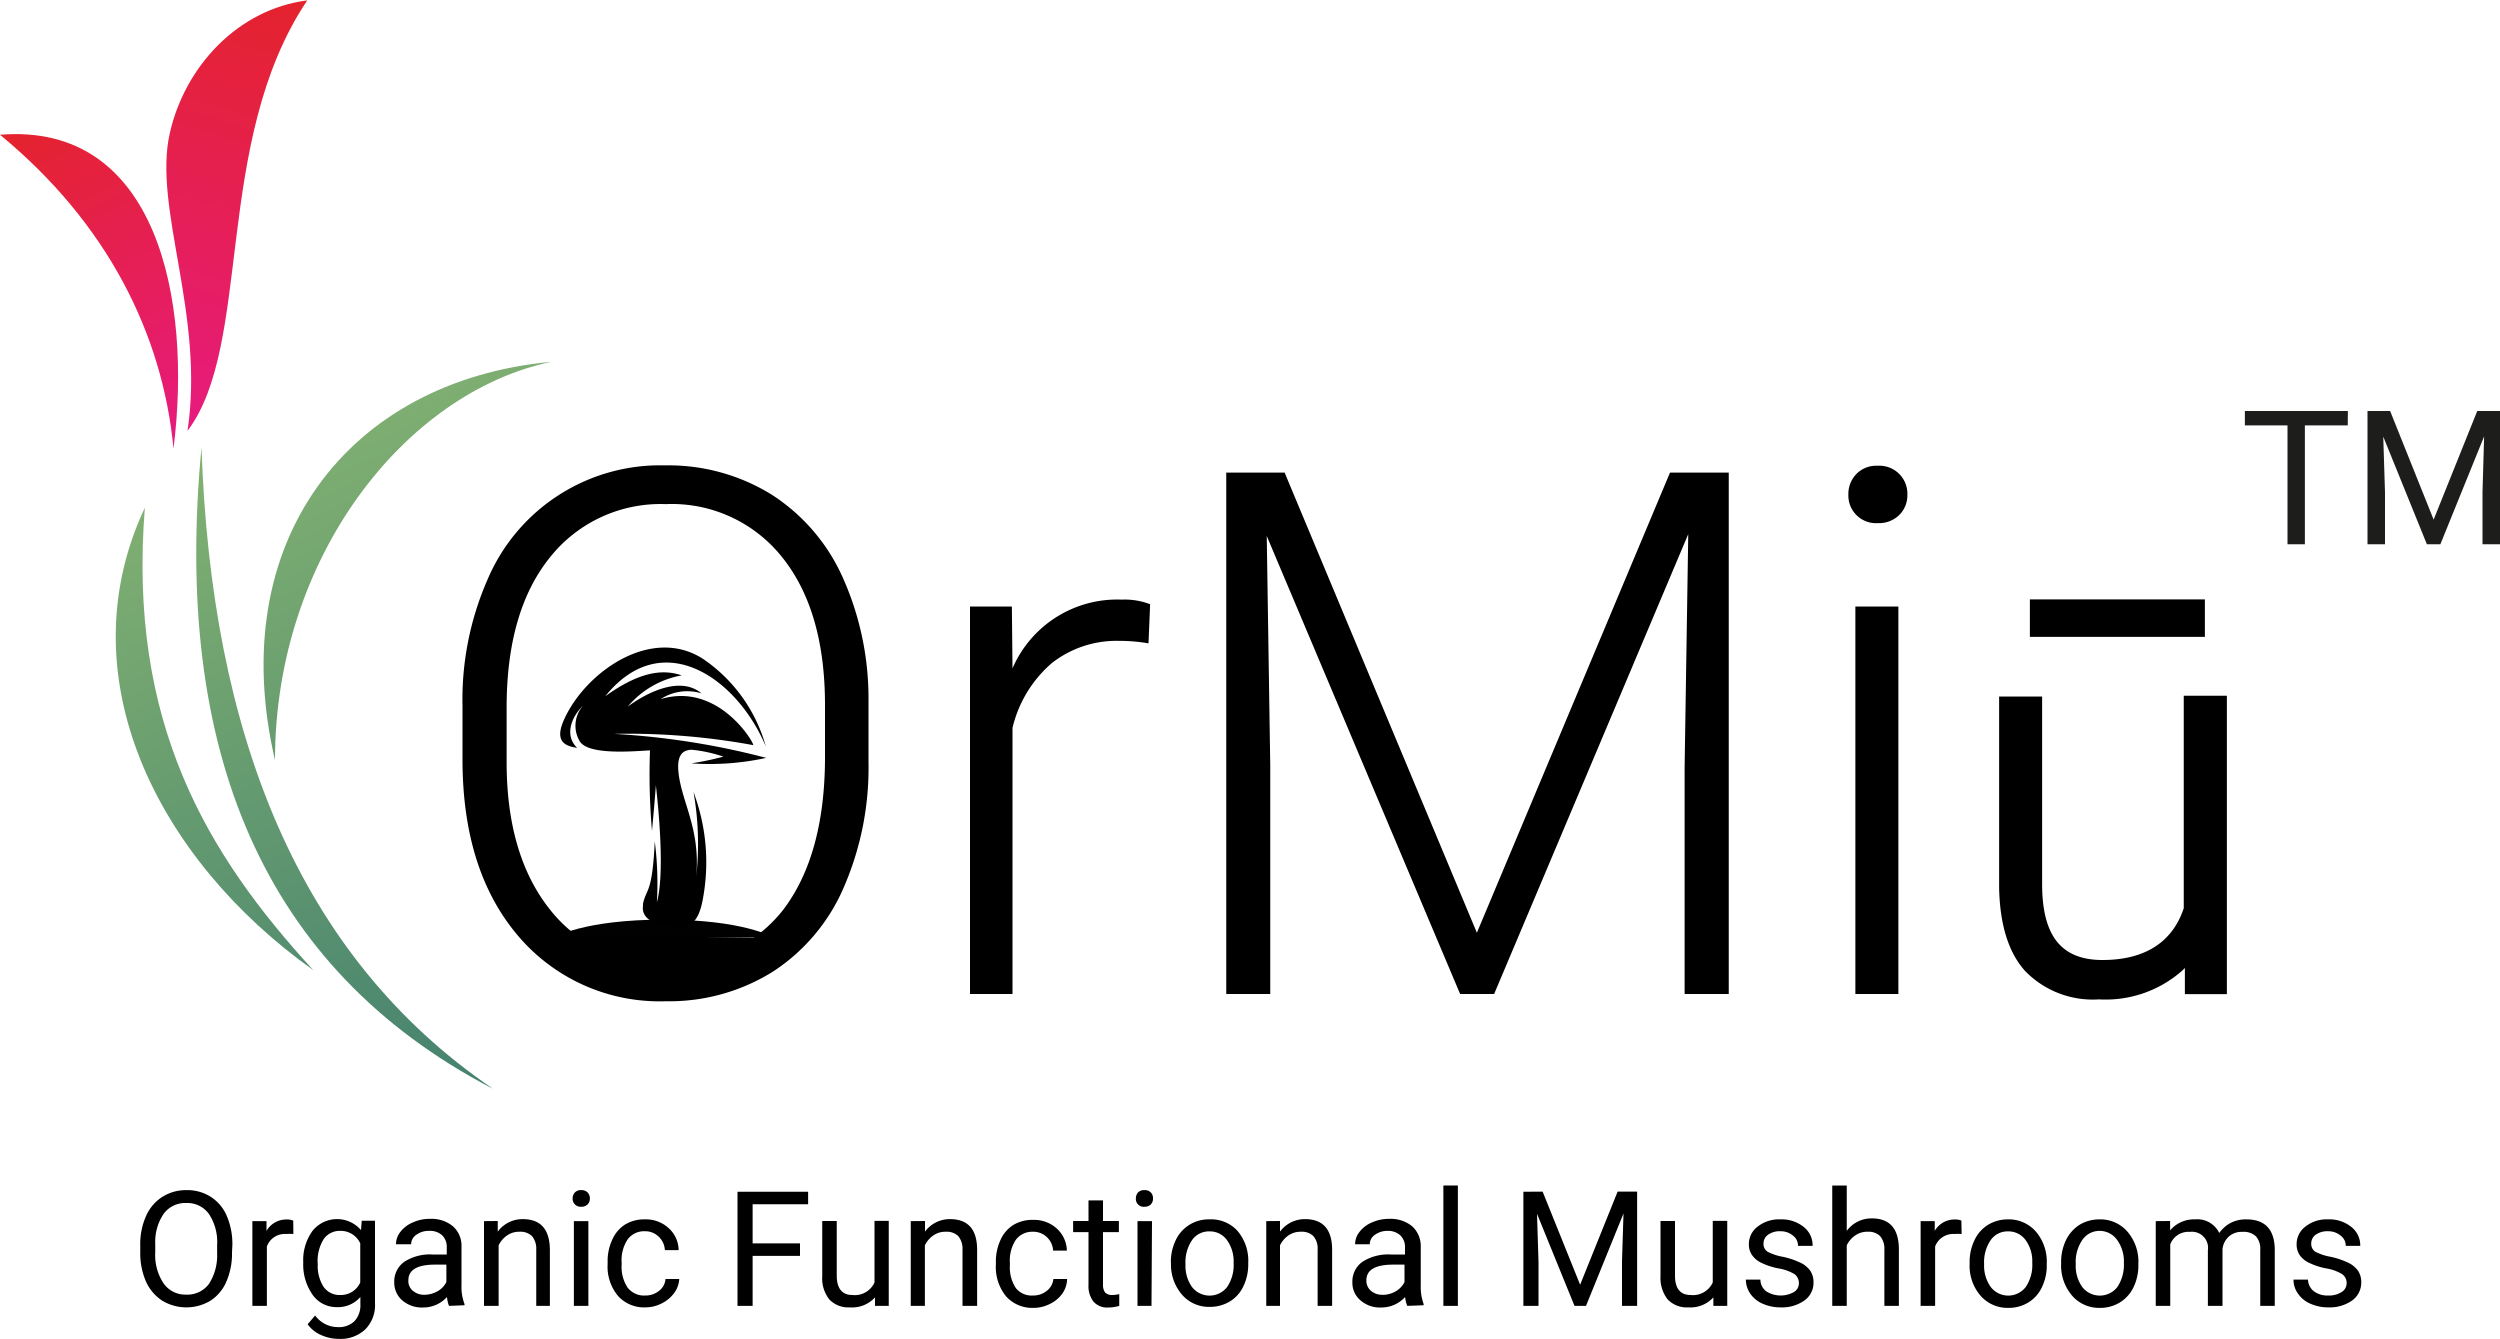 <svg id="Layer_2" data-name="Layer 2" xmlns="http://www.w3.org/2000/svg" xmlns:xlink="http://www.w3.org/1999/xlink" viewBox="0 0 200 107.13"><defs><linearGradient id="GradientFill_1" x1="21.46" y1="17.53" x2="11.55" y2="52.07" gradientUnits="userSpaceOnUse"><stop offset="0" stop-color="#e4232c"/><stop offset="1" stop-color="#e71b7e"/></linearGradient><linearGradient id="GradientFill_1-2" x1="2.96" y1="27.42" x2="16.77" y2="52.34" xlink:href="#GradientFill_1"/><linearGradient id="GradientFill_2" x1="45.32" y1="103.1" x2="22.31" y2="51.42" gradientUnits="userSpaceOnUse"><stop offset="0" stop-color="#44816f"/><stop offset="1" stop-color="#82b171"/></linearGradient></defs><polygon points="44.08 74.84 49.81 77.81 53.41 78.01 57.2 77.38 59.76 76.42 61.48 75.01 44.08 74.84"/><path d="M69.48,79.46a24,24,0,0,1-2,10.11,15.16,15.16,0,0,1-5.68,6.71,15.64,15.64,0,0,1-8.54,2.35A14.85,14.85,0,0,1,41.45,93.4Q37,88.17,37,79.29V75a23.9,23.9,0,0,1,2-10.1A15,15,0,0,1,53.2,55.76a15.68,15.68,0,0,1,8.5,2.32,15.27,15.27,0,0,1,5.68,6.56,23.65,23.65,0,0,1,2.1,9.83ZM66,74.93q0-7.53-3.41-11.8a11.28,11.28,0,0,0-9.34-4.27,11.3,11.3,0,0,0-9.27,4.28q-3.45,4.29-3.45,12v4.36c0,4.94,1.15,8.87,3.44,11.76a11.28,11.28,0,0,0,9.34,4.34,11.21,11.21,0,0,0,9.34-4.28Q65.94,87,66,79.34Z" transform="translate(0 -18.53)"/><path d="M91.88,70a13.19,13.19,0,0,0-2.32-.2,8.39,8.39,0,0,0-5.43,1.79A9.85,9.85,0,0,0,81,76.76V98.05h-3.4v-31h3.35L81,72a9.12,9.12,0,0,1,8.74-5.5,5.65,5.65,0,0,1,2.27.37Z" transform="translate(0 -18.53)"/><path d="M102.77,56.34l15.38,36.81L133.6,56.34h4.7V98.05h-3.53V79.89l.29-18.63L119.53,98.05h-2.72L101.34,61.41l.28,18.36V98.05H98.1V56.34Z" transform="translate(0 -18.53)"/><path d="M147.87,58.1a2.3,2.3,0,0,1,.63-1.64,2.23,2.23,0,0,1,1.72-.67,2.24,2.24,0,0,1,2.37,2.31,2.22,2.22,0,0,1-.64,1.62,2.31,2.31,0,0,1-1.73.66,2.21,2.21,0,0,1-2.35-2.28Zm4,39.95h-3.44v-31h3.44Z" transform="translate(0 -18.53)"/><path d="M61.83,93.51S59.51,92.1,53.1,92.1s-8.74,1.41-8.74,1.41Z" transform="translate(0 -18.53)" fill="#010101"/><path d="M52.62,92.42c2.06.47,3.13.55,3.59-1.87a16,16,0,0,0-.73-8.66,23.75,23.75,0,0,1,.21,6.84c.39-4-1.27-6.16-1.43-8.64-.07-1.2.39-1.56,1.07-1.58a11.22,11.22,0,0,1,2.54.55,23.12,23.12,0,0,1-2.57.54,21.2,21.2,0,0,0,6-.44,61.39,61.39,0,0,0-12.2-1.92,55.21,55.21,0,0,1,11.15.9c.19,0-2.71-5.1-7.4-3.68A3.9,3.9,0,0,1,56.12,74c-1.68-1.42-4.37-.08-5.9,1.06a7.31,7.31,0,0,1,4.32-2.5c-1.7-.58-3.58-.15-6.12,1.67C53,68.54,59,72.81,61.27,78.26a12.52,12.52,0,0,0-5-7c-4.13-2.7-9.37,1-11.1,4.74-.72,1.53-.25,2.07.6,2.28a3.53,3.53,0,0,0,.4.08c-1.08-1.06-.38-2.57.48-3.38a2.42,2.42,0,0,0-.26,2.87c.73,1.12,4.36.77,5.61.71A52.22,52.22,0,0,0,52.16,85s.24-2.64.31-3.65c.36,3.2.63,7.37.08,9.37a26.61,26.61,0,0,0-.17-4.89c-.19,4.21-.67,3.74-.94,5l0,.2S51.2,92,52.62,92.42Z" transform="translate(0 -18.53)" fill-rule="evenodd"/><path d="M167.92,98.48A7.54,7.54,0,0,1,162,96.2c-1.34-1.5-2-3.71-2.07-6.59V74.25h3.44v15c0,4.15,1.53,6.08,4.83,6.08s5.57-1.35,6.5-4.14v-17h3.45V98.06h-3.36l0-2.09-.19.19A9.25,9.25,0,0,1,167.92,98.48Zm-5.53-29v-3h14v3Z" transform="translate(0 -18.53)"/><path d="M187.82,52.56h-3.43v9.51H183V52.56h-3.41V51.41h8.24Z" transform="translate(0 -18.53)" fill="#1d1d1b"/><path d="M191.21,51.41l3.48,8.69,3.49-8.69H200V62.07h-1.4V57.92l.13-4.48-3.5,8.63h-1.08l-3.49-8.61.14,4.46v4.15h-1.4V51.41Z" transform="translate(0 -18.53)" fill="#1d1d1b"/><path d="M15,53c1.4-9.32-2.77-17.81-1.42-23.8,1.2-5.35,5.45-9.93,11-10.64C17,29.86,20.25,46.05,15,53Z" transform="translate(0 -18.53)" fill-rule="evenodd" fill="url(#GradientFill_1)"/><path d="M13.88,54.42C15.38,42.5,12.58,28.29,0,29.31,8.56,36.36,13,45.21,13.88,54.42Z" transform="translate(0 -18.53)" fill-rule="evenodd" fill="url(#GradientFill_1-2)"/><path d="M44.06,47.48C27.81,49,17.93,61.91,22,79.34c0-16.21,10.42-29.41,22.09-31.86Zm-19,48.66c-12.55-8.93-19.8-23.55-13.47-37-1.38,17.18,4.94,27.71,13.47,37Zm14.31,9.46C21,96,13.8,78.51,16.12,54.32,16.89,77.23,23.85,95,39.39,105.6Z" transform="translate(0 -18.53)" fill-rule="evenodd" fill="url(#GradientFill_2)"/><path d="M18.56,118.72a5.61,5.61,0,0,1-.45,2.34,3.41,3.41,0,0,1-1.28,1.53,3.74,3.74,0,0,1-3.84,0,3.56,3.56,0,0,1-1.3-1.51,5.62,5.62,0,0,1-.47-2.28v-.66a5.49,5.49,0,0,1,.46-2.32A3.48,3.48,0,0,1,13,114.27a3.55,3.55,0,0,1,1.92-.53,3.48,3.48,0,0,1,1.93.53,3.37,3.37,0,0,1,1.29,1.53,5.68,5.68,0,0,1,.45,2.34Zm-1.19-.59a4.06,4.06,0,0,0-.66-2.49,2.14,2.14,0,0,0-1.82-.87,2.14,2.14,0,0,0-1.8.87,4,4,0,0,0-.67,2.41v.67a4.07,4.07,0,0,0,.66,2.47,2.12,2.12,0,0,0,1.82.91,2.15,2.15,0,0,0,1.81-.85,4.19,4.19,0,0,0,.66-2.44Z" transform="translate(0 -18.53)"/><path d="M23.47,117.25a3.45,3.45,0,0,0-.57,0,1.52,1.52,0,0,0-1.55,1V123H20.19v-6.78h1.13V117a1.82,1.82,0,0,1,1.62-.91,1.18,1.18,0,0,1,.52.09Z" transform="translate(0 -18.53)"/><path d="M24.26,119.54A4,4,0,0,1,25,117a2.52,2.52,0,0,1,3.88-.06l.06-.75H30v6.62a2.74,2.74,0,0,1-.78,2.07,2.87,2.87,0,0,1-2.1.76,3.49,3.49,0,0,1-1.44-.31,2.57,2.57,0,0,1-1.07-.86l.6-.7a2.27,2.27,0,0,0,1.83.93,1.78,1.78,0,0,0,1.32-.48,1.85,1.85,0,0,0,.47-1.34v-.59a2.37,2.37,0,0,1-1.9.81,2.32,2.32,0,0,1-1.93-1A4.2,4.2,0,0,1,24.26,119.54Zm1.16.13a3.09,3.09,0,0,0,.47,1.81,1.55,1.55,0,0,0,1.32.65,1.7,1.7,0,0,0,1.61-1V118a1.71,1.71,0,0,0-1.6-1,1.56,1.56,0,0,0-1.32.65A3.3,3.3,0,0,0,25.42,119.67Z" transform="translate(0 -18.53)"/><path d="M35.92,123a2.59,2.59,0,0,1-.16-.71,2.58,2.58,0,0,1-1.93.84,2.4,2.4,0,0,1-1.65-.57,1.87,1.87,0,0,1-.64-1.44,1.93,1.93,0,0,1,.81-1.65,3.78,3.78,0,0,1,2.26-.58h1.13v-.53a1.31,1.31,0,0,0-.36-1,1.46,1.46,0,0,0-1.07-.36,1.67,1.67,0,0,0-1,.31.92.92,0,0,0-.42.76H31.68a1.58,1.58,0,0,1,.36-1,2.4,2.4,0,0,1,1-.75,3.18,3.18,0,0,1,1.36-.28,2.67,2.67,0,0,1,1.83.59,2.07,2.07,0,0,1,.69,1.61v3.13a3.78,3.78,0,0,0,.24,1.48v.1ZM34,122.11a2.1,2.1,0,0,0,1-.28,1.68,1.68,0,0,0,.71-.74V119.7h-.91c-1.42,0-2.13.42-2.13,1.25a1,1,0,0,0,.37.85A1.36,1.36,0,0,0,34,122.11Z" transform="translate(0 -18.53)"/><path d="M39.82,116.21l0,.85a2.46,2.46,0,0,1,2-1c1.43,0,2.15.81,2.17,2.43V123H42.9V118.5a1.57,1.57,0,0,0-.34-1.08,1.32,1.32,0,0,0-1-.35,1.66,1.66,0,0,0-1,.3,2,2,0,0,0-.67.79V123H38.72v-6.78Z" transform="translate(0 -18.53)"/><path d="M45.81,114.41a.68.68,0,0,1,.18-.48.63.63,0,0,1,.51-.19.66.66,0,0,1,.51.19.68.68,0,0,1,.18.48.66.66,0,0,1-.18.47.69.69,0,0,1-.51.19.64.64,0,0,1-.69-.66ZM47.07,123H45.91v-6.78h1.16Z" transform="translate(0 -18.53)"/><path d="M51.64,122.17a1.68,1.68,0,0,0,1.09-.38,1.29,1.29,0,0,0,.51-.94h1.1a2.06,2.06,0,0,1-.4,1.11,2.71,2.71,0,0,1-1,.84,2.85,2.85,0,0,1-1.31.32,2.79,2.79,0,0,1-2.2-.93,3.65,3.65,0,0,1-.82-2.53v-.19a4,4,0,0,1,.37-1.76,2.72,2.72,0,0,1,1-1.2,2.91,2.91,0,0,1,1.61-.43,2.68,2.68,0,0,1,1.89.69,2.39,2.39,0,0,1,.81,1.77h-1.1a1.57,1.57,0,0,0-.5-1.08,1.53,1.53,0,0,0-1.1-.43,1.63,1.63,0,0,0-1.37.64,3,3,0,0,0-.49,1.84v.22a3,3,0,0,0,.48,1.81A1.66,1.66,0,0,0,51.64,122.17Z" transform="translate(0 -18.53)"/><path d="M64,119H60.21v4H59v-9.13h5.65v1H60.21V118H64Z" transform="translate(0 -18.53)"/><path d="M70,122.32a2.46,2.46,0,0,1-2,.8,2.11,2.11,0,0,1-1.65-.63,2.72,2.72,0,0,1-.57-1.87v-4.41h1.16v4.38c0,1,.42,1.54,1.25,1.54a1.73,1.73,0,0,0,1.77-1v-4.93H71.1V123H70Z" transform="translate(0 -18.53)"/><path d="M74,116.21l0,.85a2.47,2.47,0,0,1,2-1c1.43,0,2.16.81,2.17,2.43V123H77V118.5a1.57,1.57,0,0,0-.34-1.08,1.32,1.32,0,0,0-1-.35,1.66,1.66,0,0,0-1,.3,2,2,0,0,0-.67.79V123H72.86v-6.78Z" transform="translate(0 -18.53)"/><path d="M82.67,122.17a1.67,1.67,0,0,0,1.08-.38,1.34,1.34,0,0,0,.52-.94h1.1A2.16,2.16,0,0,1,85,122a2.6,2.6,0,0,1-1,.84,2.88,2.88,0,0,1-1.31.32,2.81,2.81,0,0,1-2.21-.93,3.7,3.7,0,0,1-.81-2.53v-.19a4.1,4.1,0,0,1,.36-1.76,2.72,2.72,0,0,1,1-1.2,2.94,2.94,0,0,1,1.61-.43,2.71,2.71,0,0,1,1.9.69,2.46,2.46,0,0,1,.81,1.77h-1.1a1.61,1.61,0,0,0-.5-1.08,1.57,1.57,0,0,0-1.11-.43,1.64,1.64,0,0,0-1.37.64,3,3,0,0,0-.48,1.84v.22a3,3,0,0,0,.48,1.81A1.63,1.63,0,0,0,82.67,122.17Z" transform="translate(0 -18.53)"/><path d="M88.24,114.56v1.65h1.27v.89H88.24v4.22a1,1,0,0,0,.17.61.75.75,0,0,0,.58.2,2.72,2.72,0,0,0,.55-.07V123a3.09,3.09,0,0,1-.89.13,1.44,1.44,0,0,1-1.17-.47,2,2,0,0,1-.4-1.34V117.1H85.85v-.89h1.23v-1.65Z" transform="translate(0 -18.53)"/><path d="M90.87,114.41a.72.72,0,0,1,.17-.48.66.66,0,0,1,.51-.19.67.67,0,0,1,.52.19.67.67,0,0,1,.17.48.65.65,0,0,1-.17.47.7.7,0,0,1-.52.19.62.62,0,0,1-.68-.66ZM92.12,123H91v-6.78h1.16Z" transform="translate(0 -18.53)"/><path d="M93.67,119.54a4,4,0,0,1,.39-1.8,2.9,2.9,0,0,1,2.69-1.66A2.85,2.85,0,0,1,99,117a3.69,3.69,0,0,1,.86,2.55v.08a4,4,0,0,1-.38,1.78,2.82,2.82,0,0,1-1.08,1.23,3.08,3.08,0,0,1-1.63.44,2.84,2.84,0,0,1-2.23-1,3.69,3.69,0,0,1-.86-2.54Zm1.17.13a2.91,2.91,0,0,0,.52,1.82,1.78,1.78,0,0,0,2.81,0,3.15,3.15,0,0,0,.52-1.94,2.91,2.91,0,0,0-.53-1.81,1.69,1.69,0,0,0-1.41-.7,1.65,1.65,0,0,0-1.38.69A3.14,3.14,0,0,0,94.84,119.67Z" transform="translate(0 -18.53)"/><path d="M102.4,116.21l0,.85a2.47,2.47,0,0,1,2-1c1.43,0,2.16.81,2.17,2.43V123h-1.16V118.5a1.52,1.52,0,0,0-.34-1.08,1.3,1.3,0,0,0-1-.35,1.66,1.66,0,0,0-1,.3,2,2,0,0,0-.67.79V123H101.3v-6.78Z" transform="translate(0 -18.53)"/><path d="M112.58,123a2.5,2.5,0,0,1-.17-.71,2.57,2.57,0,0,1-1.93.84,2.37,2.37,0,0,1-1.64-.57,1.84,1.84,0,0,1-.65-1.44,1.93,1.93,0,0,1,.81-1.65,3.81,3.81,0,0,1,2.27-.58h1.13v-.53a1.31,1.31,0,0,0-.37-1A1.46,1.46,0,0,0,111,117a1.69,1.69,0,0,0-1,.31.92.92,0,0,0-.42.76h-1.17a1.58,1.58,0,0,1,.36-1,2.4,2.4,0,0,1,1-.75,3.21,3.21,0,0,1,1.36-.28,2.71,2.71,0,0,1,1.84.59,2.13,2.13,0,0,1,.69,1.61v3.13a4,4,0,0,0,.23,1.48v.1Zm-1.93-.88a2.13,2.13,0,0,0,1-.28,1.8,1.8,0,0,0,.71-.74V119.7h-.91c-1.42,0-2.14.42-2.14,1.25a1.06,1.06,0,0,0,.37.85A1.36,1.36,0,0,0,110.65,122.11Z" transform="translate(0 -18.53)"/><path d="M116.63,123h-1.16v-9.63h1.16Z" transform="translate(0 -18.53)"/><path d="M123.41,113.86l3,7.45,3-7.45h1.56V123h-1.21v-3.55l.12-3.84-3,7.39h-.92l-3-7.37.12,3.82V123h-1.21v-9.13Z" transform="translate(0 -18.53)"/><path d="M137.07,122.32a2.48,2.48,0,0,1-2,.8,2.11,2.11,0,0,1-1.65-.63,2.77,2.77,0,0,1-.58-1.87v-4.41H134v4.38c0,1,.41,1.54,1.25,1.54a1.74,1.74,0,0,0,1.77-1v-4.93h1.16V123h-1.11Z" transform="translate(0 -18.53)"/><path d="M143.91,121.19a.88.88,0,0,0-.35-.73,3.61,3.61,0,0,0-1.24-.45,5.48,5.48,0,0,1-1.4-.45,1.87,1.87,0,0,1-.76-.63,1.45,1.45,0,0,1-.25-.86,1.74,1.74,0,0,1,.7-1.41,2.75,2.75,0,0,1,1.81-.58,2.82,2.82,0,0,1,1.87.6,1.87,1.87,0,0,1,.72,1.52h-1.17a1,1,0,0,0-.4-.82,1.52,1.52,0,0,0-1-.35,1.6,1.6,0,0,0-1,.28.86.86,0,0,0-.36.72.73.73,0,0,0,.33.64,4.18,4.18,0,0,0,1.2.4,6.26,6.26,0,0,1,1.41.47,2,2,0,0,1,.8.65,1.61,1.61,0,0,1,.26.92,1.73,1.73,0,0,1-.73,1.46,3.06,3.06,0,0,1-1.88.55,3.47,3.47,0,0,1-1.45-.29,2.31,2.31,0,0,1-1-.81,2,2,0,0,1-.35-1.12h1.16a1.2,1.2,0,0,0,.46.93,2.16,2.16,0,0,0,2.21.07A.8.8,0,0,0,143.91,121.19Z" transform="translate(0 -18.53)"/><path d="M147.74,117a2.46,2.46,0,0,1,2-1c1.43,0,2.15.81,2.17,2.43V123h-1.16V118.5a1.57,1.57,0,0,0-.34-1.08,1.32,1.32,0,0,0-1-.35,1.66,1.66,0,0,0-1,.3,2,2,0,0,0-.67.79V123h-1.16v-9.63h1.16Z" transform="translate(0 -18.53)"/><path d="M156.93,117.25a3.27,3.27,0,0,0-.57,0,1.54,1.54,0,0,0-1.55,1V123h-1.16v-6.78h1.13l0,.78a1.82,1.82,0,0,1,1.62-.91,1.14,1.14,0,0,1,.51.09Z" transform="translate(0 -18.53)"/><path d="M157.57,119.54a4,4,0,0,1,.39-1.8,2.9,2.9,0,0,1,1.09-1.23,3.05,3.05,0,0,1,1.59-.43,2.87,2.87,0,0,1,2.25,1,3.69,3.69,0,0,1,.85,2.55v.08a3.91,3.91,0,0,1-.38,1.78,2.82,2.82,0,0,1-1.08,1.23,3,3,0,0,1-1.62.44,2.86,2.86,0,0,1-2.24-1,3.68,3.68,0,0,1-.85-2.54Zm1.16.13a2.92,2.92,0,0,0,.53,1.82,1.77,1.77,0,0,0,2.8,0,3.15,3.15,0,0,0,.52-1.94,2.84,2.84,0,0,0-.53-1.81,1.69,1.69,0,0,0-1.41-.7,1.65,1.65,0,0,0-1.38.69A3.14,3.14,0,0,0,158.73,119.67Z" transform="translate(0 -18.53)"/><path d="M164.89,119.54a4,4,0,0,1,.39-1.8,3,3,0,0,1,1.09-1.23,3.06,3.06,0,0,1,1.6-.43,2.86,2.86,0,0,1,2.24,1,3.69,3.69,0,0,1,.86,2.55v.08a4,4,0,0,1-.38,1.78,2.9,2.9,0,0,1-1.09,1.23,3,3,0,0,1-1.62.44,2.84,2.84,0,0,1-2.23-1,3.69,3.69,0,0,1-.86-2.54Zm1.17.13a2.91,2.91,0,0,0,.52,1.82,1.78,1.78,0,0,0,2.81,0,3.22,3.22,0,0,0,.52-1.94,2.91,2.91,0,0,0-.53-1.81A1.72,1.72,0,0,0,168,117a1.67,1.67,0,0,0-1.39.69A3.14,3.14,0,0,0,166.06,119.67Z" transform="translate(0 -18.53)"/><path d="M173.61,116.21l0,.75a2.5,2.5,0,0,1,2-.88,1.94,1.94,0,0,1,1.93,1.09,2.68,2.68,0,0,1,.88-.79,2.64,2.64,0,0,1,1.29-.3c1.48,0,2.24.79,2.27,2.37V123h-1.16v-4.47a1.52,1.52,0,0,0-.34-1.09,1.45,1.45,0,0,0-1.11-.36,1.51,1.51,0,0,0-1.07.38,1.58,1.58,0,0,0-.5,1V123h-1.17v-4.44a1.29,1.29,0,0,0-1.44-1.48,1.55,1.55,0,0,0-1.57,1V123h-1.16v-6.78Z" transform="translate(0 -18.53)"/><path d="M187.73,121.19a.86.86,0,0,0-.36-.73,3.54,3.54,0,0,0-1.23-.45,5.35,5.35,0,0,1-1.4-.45,1.9,1.9,0,0,1-.77-.63,1.52,1.52,0,0,1-.24-.86,1.74,1.74,0,0,1,.7-1.41,2.72,2.72,0,0,1,1.8-.58,2.8,2.8,0,0,1,1.87.6,1.87,1.87,0,0,1,.72,1.52h-1.16a1,1,0,0,0-.41-.82,1.52,1.52,0,0,0-1-.35,1.62,1.62,0,0,0-1,.28.85.85,0,0,0-.35.72.73.73,0,0,0,.33.64,4.18,4.18,0,0,0,1.2.4,6.26,6.26,0,0,1,1.41.47,2,2,0,0,1,.8.65,1.61,1.61,0,0,1,.26.92,1.76,1.76,0,0,1-.73,1.46,3.11,3.11,0,0,1-1.89.55,3.46,3.46,0,0,1-1.44-.29,2.25,2.25,0,0,1-1-.81,1.89,1.89,0,0,1-.36-1.12h1.16a1.21,1.21,0,0,0,.47.93,1.79,1.79,0,0,0,1.15.34,1.87,1.87,0,0,0,1.06-.27A.82.82,0,0,0,187.73,121.19Z" transform="translate(0 -18.53)"/></svg>